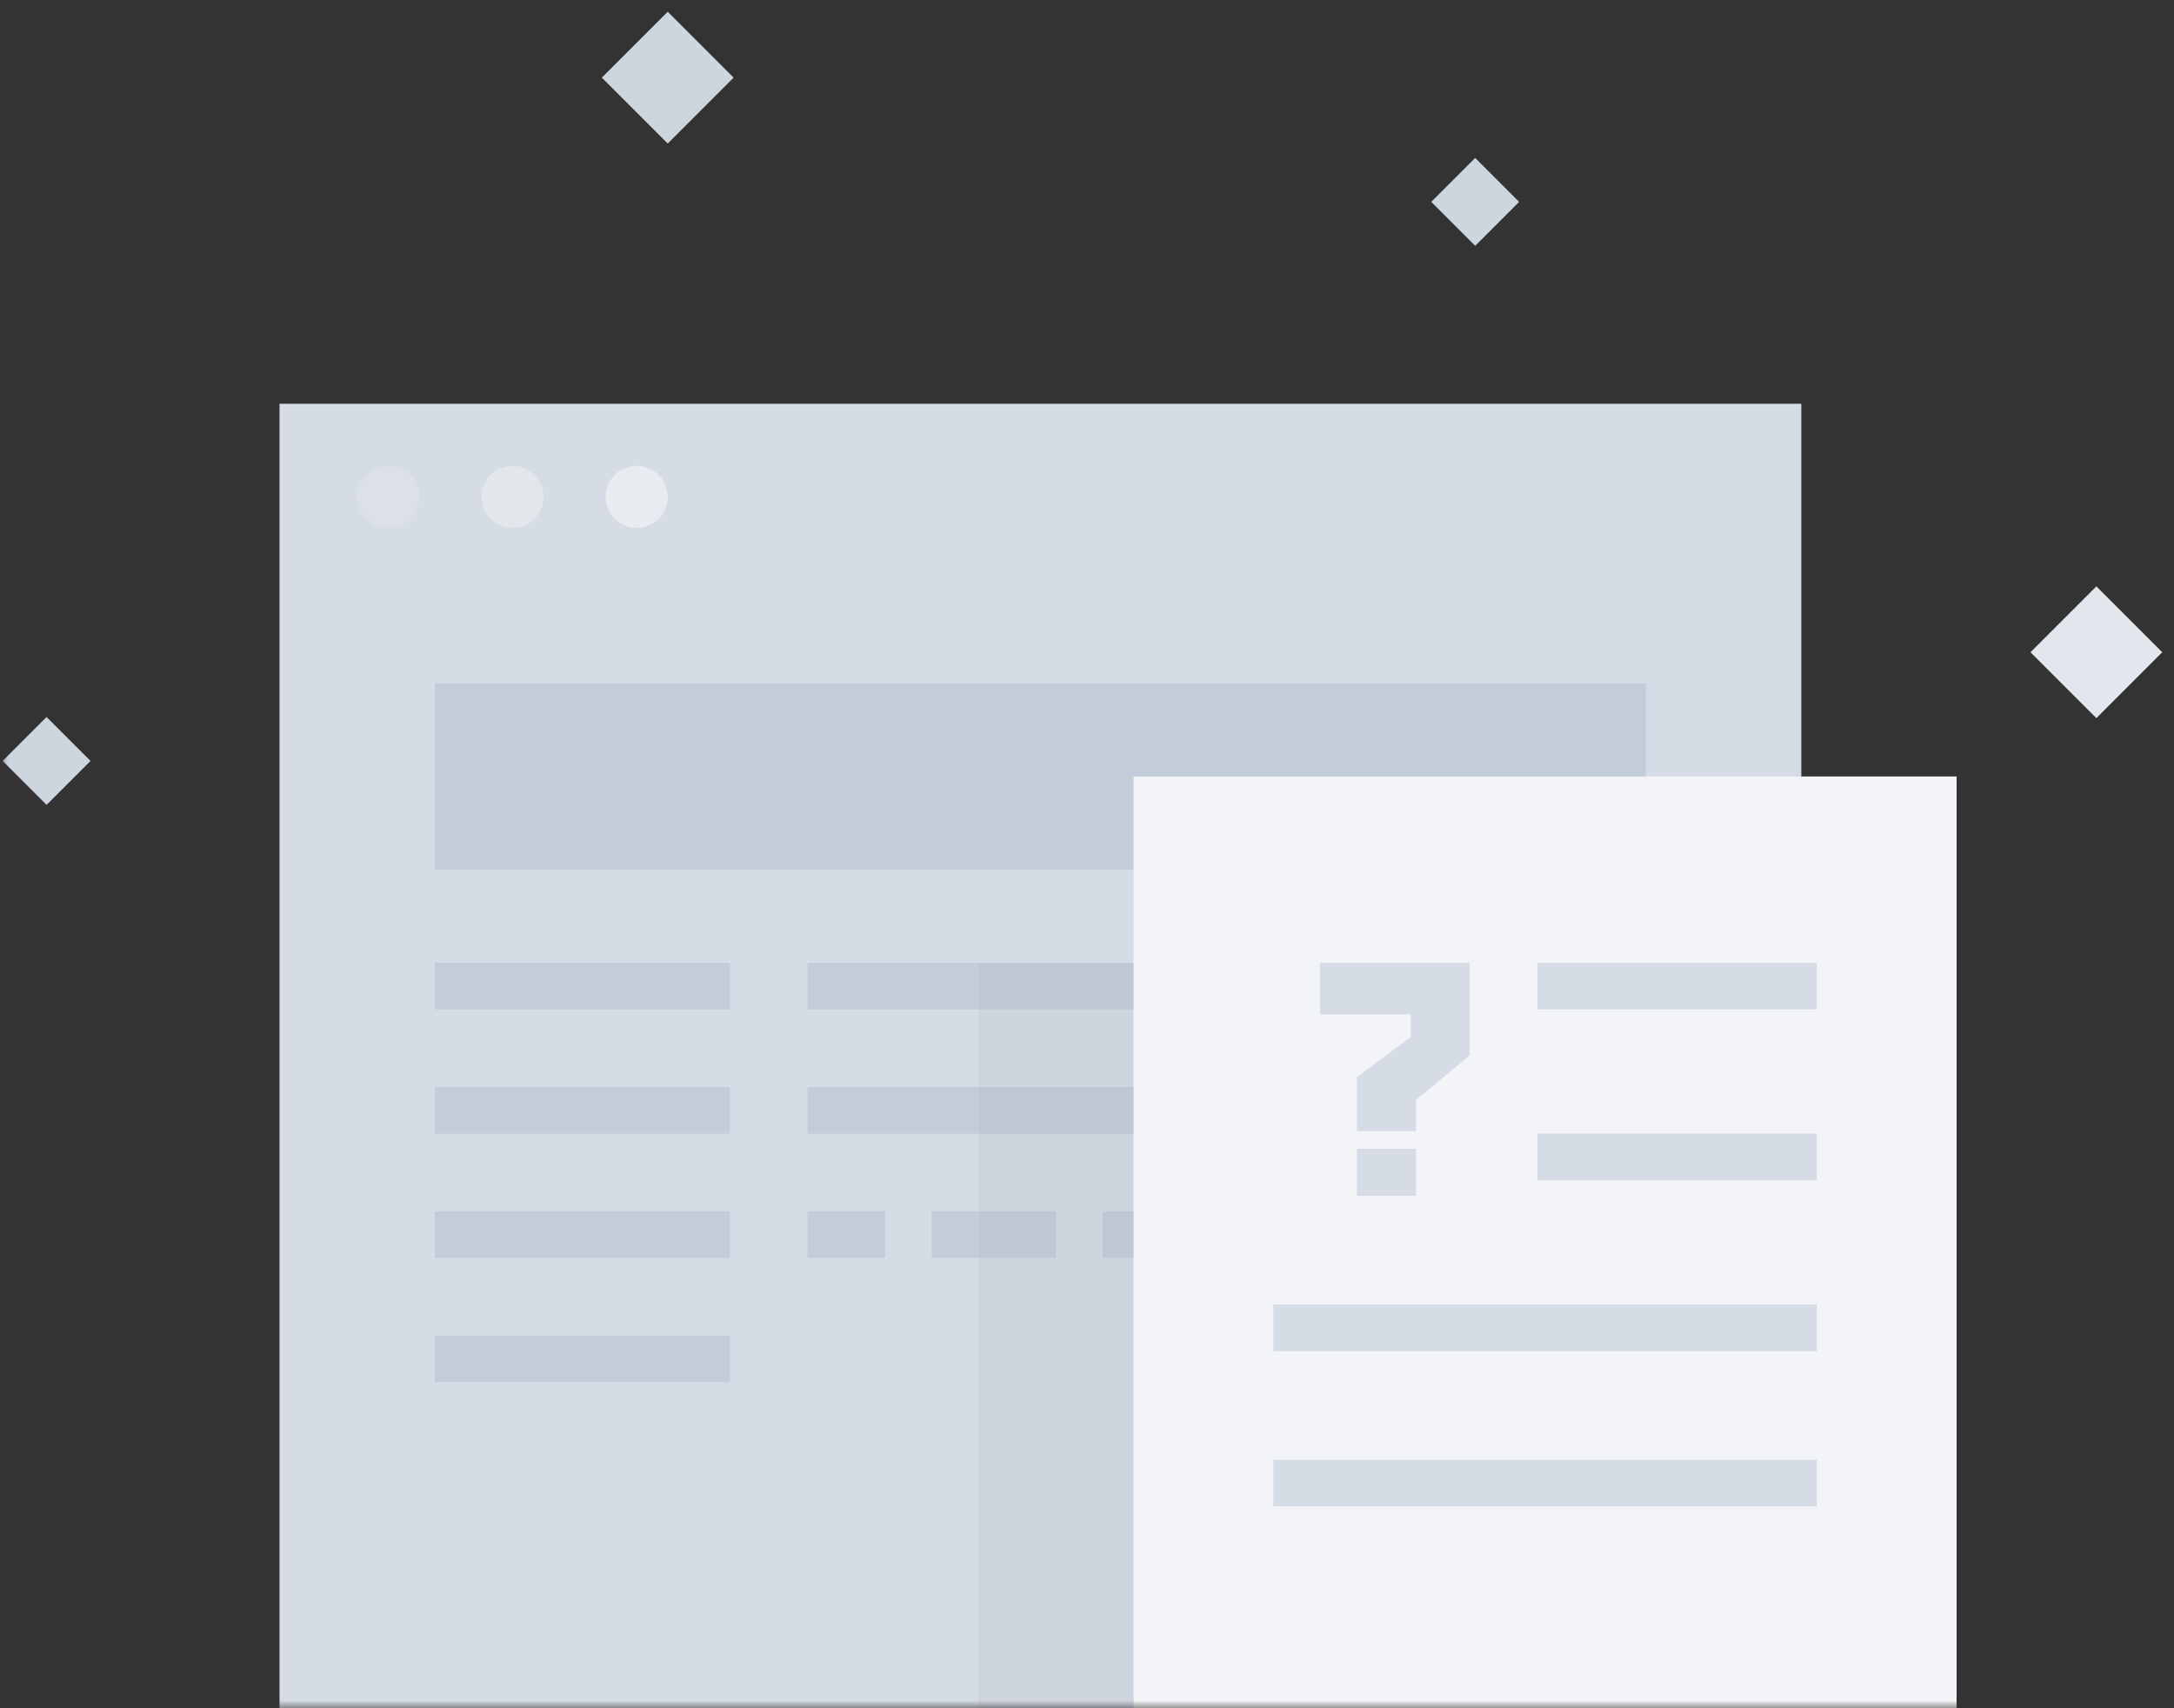 <?xml version="1.0" encoding="UTF-8"?>
<svg width="140px" height="110px" viewBox="0 0 140 110" version="1.1" xmlns="http://www.w3.org/2000/svg" xmlns:xlink="http://www.w3.org/1999/xlink">
    <rect x="0" y="0" width="140" height="110" fill="#333333" stroke="none"/>
    <!-- Generator: Sketch 64 (93537) - https://sketch.com -->
    <title>empty state</title>
    <desc>Created with Sketch.</desc>
    <defs>
        <rect id="path-1" x="0" y="0" width="140" height="110"></rect>
    </defs>
    <g id="BKM-终稿" stroke="none" stroke-width="1" fill="none" fill-rule="evenodd">
        <g id="切图" transform="translate(-1971, -320)">
            <g id="Empty-state" transform="translate(1971, 320)">
                <mask id="mask-2" fill="white">
                    <use xlink:href="#path-1"></use>
                </mask>
                <g id="蒙版"></g>
                <g id="编组-4" mask="url(#mask-2)">
                    <g id="编组-3">
                        <rect id="矩形备份-36" fill="#CDD5DF" transform="translate(43, 5) rotate(-315) translate(-43, -5) " x="40" y="2" width="6" height="6"></rect>
                        <rect id="矩形备份-59" fill="#E2E7ED" transform="translate(135, 42) rotate(-315) translate(-135, -42) " x="132" y="39" width="6" height="6"></rect>
                        <rect id="矩形" fill="#CDD5DF" transform="translate(3, 49) rotate(-315) translate(-3, -49) " x="1" y="47" width="4" height="4"></rect>
                        <rect id="矩形备份-2" fill="#CDD5DF" transform="translate(95, 13) rotate(-315) translate(-95, -13) " x="93" y="11" width="4" height="4"></rect>
                        <polygon id="蒙版" fill="#D5DCE5" points="18 26 116 26 116 110 18 110"></polygon>
                        <polygon id="矩形" fill="#B7C2D1" opacity="0.6" points="28 44 106 44 106 56 28 56"></polygon>
                        <polygon id="矩形备份-42" fill="#B7C2D1" opacity="0.6" points="28 62 47 62 47 65 28 65"></polygon>
                        <polygon id="矩形备份-46" fill="#B7C2D1" opacity="0.6" points="52 62 75 62 75 65 52 65"></polygon>
                        <polygon id="矩形备份-47" fill="#B7C2D1" opacity="0.6" points="52 70 106 70 106 73 52 73"></polygon>
                        <polygon id="矩形备份-48" fill="#B7C2D1" opacity="0.6" points="52 78 57 78 57 81 52 81"></polygon>
                        <polygon id="矩形备份-49" fill="#B7C2D1" opacity="0.6" points="60 78 68 78 68 81 60 81"></polygon>
                        <polygon id="矩形备份-50" fill="#B7C2D1" opacity="0.6" points="71 78 79 78 79 81 71 81"></polygon>
                        <rect id="矩形备份-51" fill="#FFFFFF" opacity="0.7" x="82" y="78" width="3" height="3"></rect>
                        <polygon id="矩形备份-52" fill="#FFFFFF" opacity="0.7" points="88 78 91 78 91 81 88 81"></polygon>
                        <polygon id="矩形备份-43" fill="#B7C2D1" opacity="0.6" points="28 70 47 70 47 73 28 73"></polygon>
                        <polygon id="矩形备份-44" fill="#B7C2D1" opacity="0.6" points="28 78 47 78 47 81 28 81"></polygon>
                        <polygon id="矩形备份-45" fill="#B7C2D1" opacity="0.6" points="28 86 47 86 47 89 28 89"></polygon>
                        <path d="M25,34 C26.105,34 27,33.105 27,32 C27,30.895 26.105,30 25,30 C23.895,30 23,30.895 23,32 C23,33.105 23.895,34 25,34 Z" id="Oval" fill="#E8EBF0" opacity="0.3"></path>
                        <path d="M33,34 C34.105,34 35,33.105 35,32 C35,30.895 34.105,30 33,30 C31.895,30 31,30.895 31,32 C31,33.105 31.895,34 33,34 Z" id="Oval备份" fill="#E8EBF0" opacity="0.7"></path>
                        <path d="M41,34 C42.105,34 43,33.105 43,32 C43,30.895 42.105,30 41,30 C39.895,30 39,30.895 39,32 C39,33.105 39.895,34 41,34 Z" id="Oval备份-2" fill="#E8EBF0"></path>
                        <polygon id="矩形备份-37" fill="#9D9DA7" opacity="0.1" points="63 62 106 62 106 110 63 110"></polygon>
                        <polygon id="矩形备份-37" fill="#F2F4F7" points="73 50 126 50 126 110 73 110"></polygon>
                        <polygon id="路径" fill="#D5DCE5" points="85 62 85 65.319 90.847 65.319 90.847 66.781 87.387 69.354 87.387 72.832 91.195 72.832 91.195 70.812 94.635 67.976 94.635 62"></polygon>
                        <polygon id="路径" fill="#D5DCE5" points="87.387 77 91.195 77 91.195 73.976 87.387 73.976"></polygon>
                        <polygon id="矩形" fill="#D5DCE5" points="99 62 117 62 117 65 99 65"></polygon>
                        <polygon id="矩形备份-38" fill="#D5DCE5" points="99 73 117 73 117 76 99 76"></polygon>
                        <polygon id="矩形备份-39" fill="#D5DCE5" points="82 84 117 84 117 87 82 87"></polygon>
                        <polygon id="矩形备份-57" fill="#D5DCE5" points="82 94 117 94 117 97 82 97"></polygon>
                    </g>
                </g>
            </g>
        </g>
    </g>
</svg>